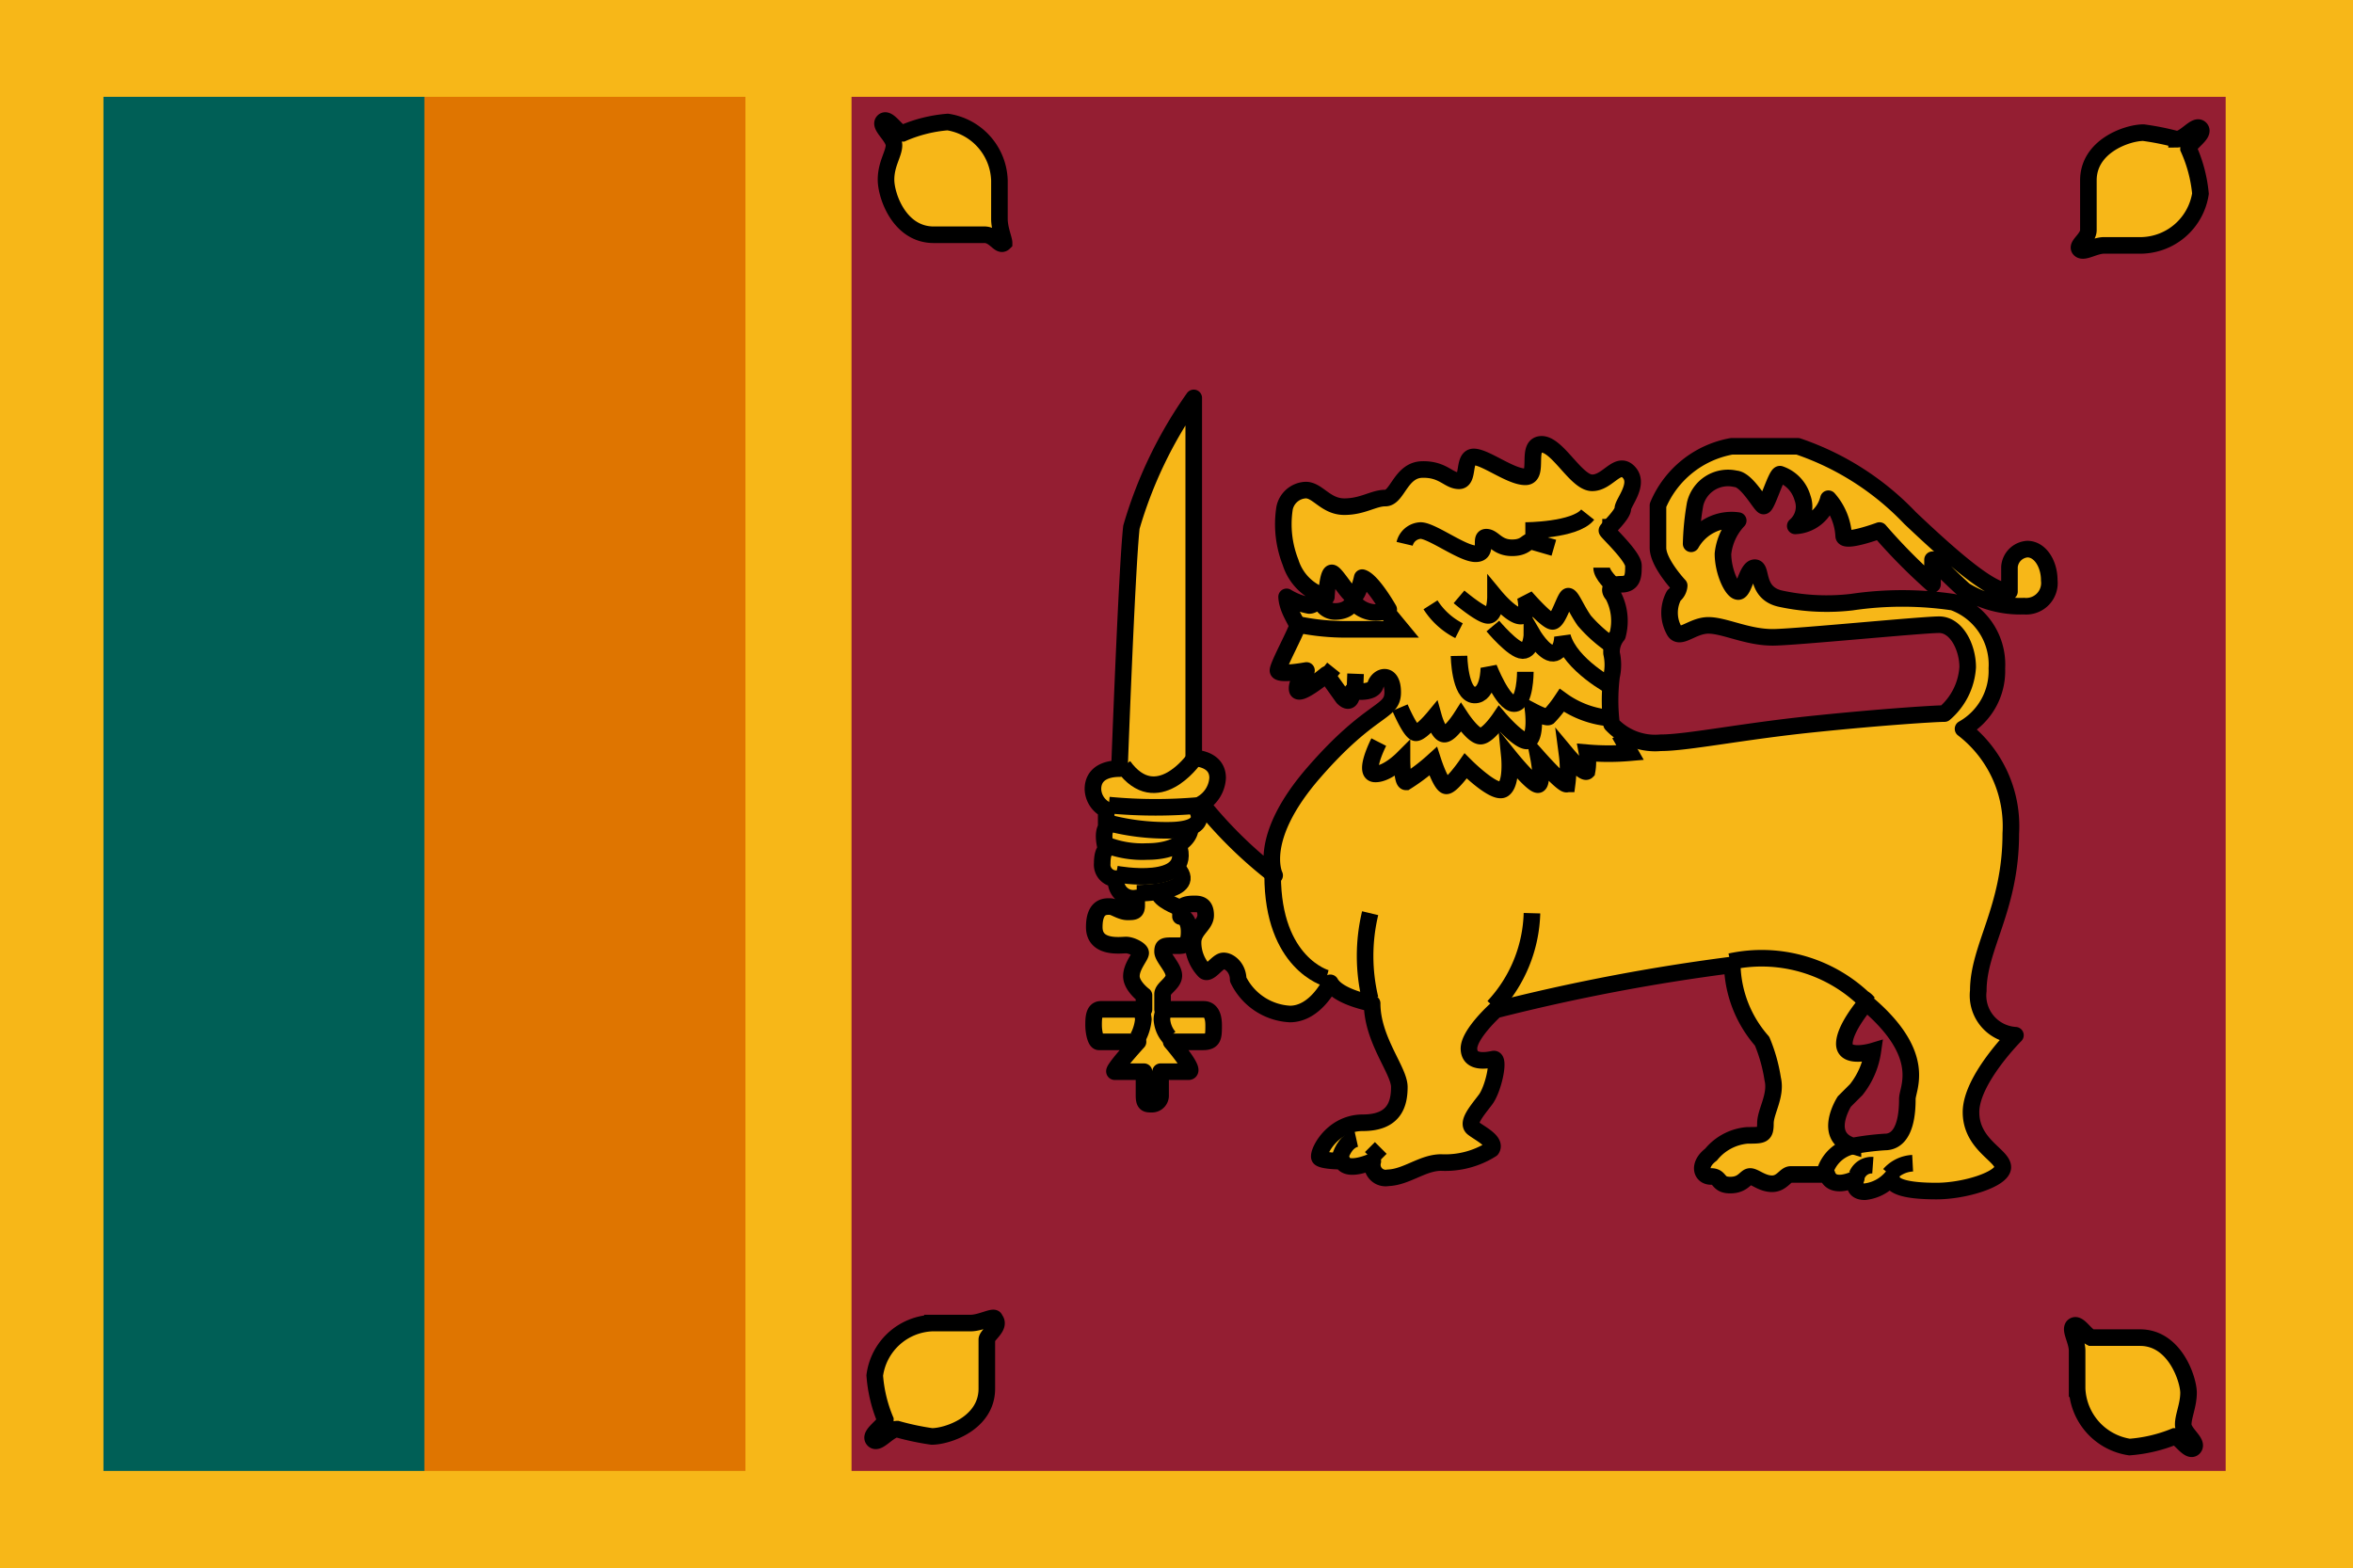 <svg xmlns="http://www.w3.org/2000/svg" viewBox="0 0 35.48 23.65"><defs><style>.cls-1,.cls-5,.cls-6{fill:#f7b718;}.cls-2{fill:#005f56;}.cls-3{fill:#df7500;}.cls-4,.cls-8{fill:#941e32;}.cls-5,.cls-6,.cls-7,.cls-8{stroke:#000;stroke-width:0.25px;}.cls-6{stroke-linecap:round;stroke-linejoin:round;}.cls-7{fill:none;}</style></defs><g id="レイヤー_2" data-name="レイヤー 2"><g id="レイヤー_1-2" data-name="レイヤー 1"><rect class="cls-1" width="35.48" height="23.65"/><rect class="cls-2" x="1.56" y="1.46" width="4.84" height="20.72"/><rect class="cls-3" x="6.4" y="1.46" width="4.84" height="20.72"/><rect class="cls-4" x="12.84" y="1.46" width="20.72" height="20.72"/><path class="cls-5" d="M15.14,3.66c0-.05-.07-.21-.07-.36V2.72a.92.92,0,0,0-.78-.88,2.13,2.13,0,0,0-.68.17c-.08,0-.22-.25-.29-.18s.16.23.16.36-.12.28-.12.52.2.83.72.83h.75C15,3.53,15.07,3.73,15.14,3.66Z"/><path class="cls-5" d="M15,19.89c0-.06-.21.06-.36.06h-.58a.91.91,0,0,0-.87.79,2.14,2.14,0,0,0,.16.67c0,.08-.25.22-.18.3s.23-.16.36-.16a4,4,0,0,0,.52.11c.24,0,.83-.2.83-.72s0-.67,0-.74S15.1,20,15,19.89Z"/><path class="cls-5" d="M31.26,20c-.05.06.06.22.06.37v.57a.93.93,0,0,0,.79.88,2.24,2.24,0,0,0,.68-.16c.07,0,.22.25.29.17s-.16-.22-.16-.35S33,21.19,33,21s-.2-.83-.73-.83h-.74C31.43,20.12,31.33,19.93,31.26,20Z"/><path class="cls-5" d="M31.36,3.76c.06.06.22-.06.37-.06h.57a.92.92,0,0,0,.88-.78A2.15,2.15,0,0,0,33,2.24c0-.08.25-.22.18-.3s-.23.16-.36.16A4,4,0,0,0,32.32,2c-.24,0-.83.2-.83.72v.75C31.49,3.6,31.3,3.7,31.36,3.76Z"/><path class="cls-6" d="M19.22,13.2s-.28-.55.59-1.55S21,10.76,21,10.44s-.22-.25-.26-.11-.35.09-.35.09,0,.24-.14.1L20,10.17s-.42.35-.44.23.14-.29.14-.29-.43.08-.43,0,.29-.61.29-.67S19.41,9.2,19.4,9a1,1,0,0,0,.34.13c.1,0,.16-.14.16-.14a.23.23,0,0,0,.23.23c.24,0,.27-.16.27-.16a.43.43,0,0,0,.54.13s-.25-.44-.4-.48c0,0-.06.28-.13.28s-.25-.32-.32-.35S20,9,20,9a.78.78,0,0,1-.54-.52,1.57,1.57,0,0,1-.09-.82.34.34,0,0,1,.32-.27c.18,0,.3.25.58.25s.44-.13.62-.13.23-.42.55-.43.4.17.56.17.05-.37.23-.36.55.3.77.3,0-.48.24-.49.52.57.76.58.39-.34.56-.16-.09.46-.09.55-.24.31-.24.33.4.39.4.53,0,.28-.18.28-.2.09-.13.16a.83.83,0,0,1,.07.61.39.39,0,0,0-.09.27.79.79,0,0,1,0,.35,2.92,2.92,0,0,0,0,.72.9.9,0,0,0,.74.28c.4,0,1.22-.17,2.28-.28s1.87-.16,2-.16a1,1,0,0,0,.35-.7c0-.3-.17-.64-.43-.64s-2.08.18-2.48.19-.75-.18-1-.18-.44.24-.52.07a.55.55,0,0,1,0-.52.21.21,0,0,0,.08-.15S25,8.49,25,8.26V7.62a1.49,1.49,0,0,1,1.11-.89h1A4.19,4.19,0,0,1,28.8,7.81c.78.74,1.25,1.11,1.5,1.11V8.55a.29.29,0,0,1,.27-.27c.19,0,.33.22.33.47a.35.35,0,0,1-.38.39,1.59,1.59,0,0,1-.9-.24c-.22-.2-.48-.46-.48-.46l0,.37A8.5,8.5,0,0,1,28.34,8s-.54.2-.54.08a.92.92,0,0,0-.23-.56.54.54,0,0,1-.5.41.38.38,0,0,0,.11-.42.53.53,0,0,0-.34-.36c-.06,0-.2.5-.25.48s-.25-.4-.42-.41a.51.51,0,0,0-.61.38,4,4,0,0,0-.06.6.7.7,0,0,1,.71-.35.86.86,0,0,0-.23.5c0,.27.14.57.23.57s.13-.36.25-.36,0,.39.4.47a3.29,3.29,0,0,0,1.06.05,5.22,5.22,0,0,1,1.53,0,1,1,0,0,1,.66,1,1,1,0,0,1-.51.91,1.85,1.85,0,0,1,.72,1.58c0,1.13-.49,1.71-.49,2.37a.6.6,0,0,0,.56.67s-.67.67-.67,1.16.48.65.48.83-.57.36-1,.36-.68-.06-.68-.2a.62.62,0,0,1-.4.21c-.22,0-.13-.2-.13-.2s-.36.19-.44-.06H27c-.08,0-.13.14-.28.14s-.26-.11-.33-.11-.1.13-.3.13-.14-.13-.29-.13-.2-.18,0-.33a.79.79,0,0,1,.55-.29c.23,0,.27,0,.27-.18s.17-.42.11-.67a2.44,2.44,0,0,0-.16-.57,1.8,1.8,0,0,1-.45-1.15,29.79,29.79,0,0,0-3.57.68s-.41.37-.4.59.27.17.37.15,0,.45-.12.61-.29.35-.19.43.36.2.28.32a1.31,1.31,0,0,1-.76.2c-.28,0-.52.22-.8.23a.2.2,0,0,1-.23-.25s-.39.18-.46,0c0,0-.29,0-.34-.05s.17-.53.65-.53.55-.29.55-.54-.41-.71-.41-1.26c0,0-.51-.09-.63-.31,0,0-.22.47-.61.47a.92.92,0,0,1-.78-.52c0-.18-.14-.29-.23-.28s-.21.22-.28.15a.62.62,0,0,1-.17-.43c0-.19.19-.26.19-.41s-.08-.17-.16-.17-.22,0-.22.12v.07s.13,0,.13.23-.09.21-.23.21-.17,0-.17.09.17.24.17.36-.17.19-.17.28v.23h.62c.09,0,.15.07.15.24s0,.25-.16.25h-.48s.39.45.26.45H17.5v.35a.13.13,0,0,1-.13.14c-.08,0-.12,0-.12-.13v-.36h-.44c-.06,0,.35-.45.35-.45h-.59c-.05,0-.08-.15-.08-.25s0-.24.11-.24h.65v-.21s-.19-.14-.19-.29.14-.3.14-.35-.14-.12-.22-.12-.48.06-.48-.27.18-.31.24-.31.16.08.26.08.14,0,.14-.1v-.11a.26.26,0,0,1-.31-.29.21.21,0,0,1-.21-.23c0-.19.06-.21.06-.21s-.07-.23,0-.33v-.27a.36.36,0,0,1-.2-.31c0-.23.19-.31.4-.31,0,0,.11-3,.18-3.64A6.54,6.54,0,0,1,18,6v5.43s.36,0,.36.3a.48.48,0,0,1-.24.39A6.52,6.52,0,0,0,19.22,13.2Z"/><path class="cls-7" d="M20,14.75s-.81-.22-.81-1.55"/><path class="cls-7" d="M17.16,15.64a.71.71,0,0,0,.08-.27.44.44,0,0,0-.08-.22"/><path class="cls-7" d="M17.63,15.64a.45.45,0,0,1-.11-.27.29.29,0,0,1,.11-.22"/><path class="cls-7" d="M16.72,12.14a7.46,7.46,0,0,0,1.41,0"/><path class="cls-7" d="M16.72,12.41a3.44,3.44,0,0,0,.89.11c.72,0,.4-.37.4-.37"/><path class="cls-7" d="M16.68,12.74a1.5,1.5,0,0,0,.62.1c.42,0,.65-.18.65-.37"/><path class="cls-7" d="M16.83,13.18s1.17.22.94-.44"/><path class="cls-7" d="M17.14,13.47s1,0,.59-.4"/><path class="cls-7" d="M17.77,13.68s-.3-.11-.3-.23"/><path class="cls-7" d="M18,11.45s-.56.79-1.06.1"/><path class="cls-7" d="M20.66,15.06a2.77,2.77,0,0,1,0-1.29"/><path class="cls-7" d="M23.1,13.77a2.15,2.15,0,0,1-.58,1.41"/><path class="cls-7" d="M20.67,17.46l.15-.15"/><path class="cls-7" d="M20.21,17.44s.06-.23.24-.27"/><path class="cls-7" d="M28,17.72a.24.24,0,0,1,.24-.15"/><path class="cls-7" d="M28.49,17.71a.5.5,0,0,1,.35-.17"/><path class="cls-7" d="M27.94,17.28a.56.56,0,0,0-.42.38"/><path class="cls-7" d="M26.09,14.5a2.24,2.24,0,0,1,2,.55.27.27,0,0,1,.08.07"/><path class="cls-8" d="M28.14,15.12s-.33.38-.33.62.43.11.43.11a1.21,1.21,0,0,1-.25.58l-.18.18s-.34.53.13.67a4,4,0,0,1,.48-.06c.33,0,.34-.49.34-.65s.32-.66-.62-1.45Z"/><path class="cls-7" d="M20.79,11.19s-.24.47-.06.48.41-.22.41-.22,0,.34.06.34a2.92,2.92,0,0,0,.41-.31s.12.37.2.37.29-.3.29-.3.44.44.57.35.09-.49.09-.49.37.46.44.42,0-.4,0-.4.39.44.43.39a1.69,1.69,0,0,0,0-.44s.25.3.3.25a.76.76,0,0,0,0-.28,3.71,3.71,0,0,0,.65,0s-.16-.28-.16-.28"/><path class="cls-7" d="M21.11,10.67s.16.38.24.38.27-.23.27-.23.07.25.16.25.25-.25.25-.25.19.29.3.28.28-.26.28-.26.35.41.45.32.06-.43.06-.43.19.1.23.08a1.81,1.81,0,0,0,.2-.25,1.45,1.45,0,0,0,.75.27"/><path class="cls-7" d="M24.31,10.36s-.63-.33-.75-.76c0,0,0,.24-.14.25s-.32-.3-.32-.3,0,.26-.14.26-.45-.37-.45-.37"/><path class="cls-7" d="M23,10.13s0,.48-.17.48-.38-.54-.38-.54,0,.42-.22.41S22,9.89,22,9.89"/><line class="cls-7" x1="20.43" y1="10.42" x2="20.44" y2="10.16"/><line class="cls-7" x1="20.03" y1="10.17" x2="20.11" y2="10.07"/><path class="cls-7" d="M19.59,9.42a3.58,3.58,0,0,0,.71.07c.41,0,.83,0,.83,0l-.19-.23"/><path class="cls-7" d="M24.32,9.74a2.14,2.14,0,0,1-.43-.38c-.12-.17-.19-.36-.24-.37s-.15.38-.24.38S23,9,23,9s.07.29-.07.29S22.55,9,22.55,9s0,.28-.11.28S22,9,22,9"/><path class="cls-7" d="M22,9.51a1.1,1.1,0,0,1-.43-.39"/><path class="cls-7" d="M21.18,8.2A.26.26,0,0,1,21.42,8c.17,0,.63.35.83.35s.05-.25.16-.25.16.16.39.16.22-.13.32-.09l.31.09"/><path class="cls-7" d="M23,8s.75,0,.94-.24"/><path class="cls-7" d="M24.32,8.82s-.17-.15-.17-.26"/><line class="cls-7" x1="24.25" y1="7.95" x2="24.16" y2="7.95"/></g></g></svg>